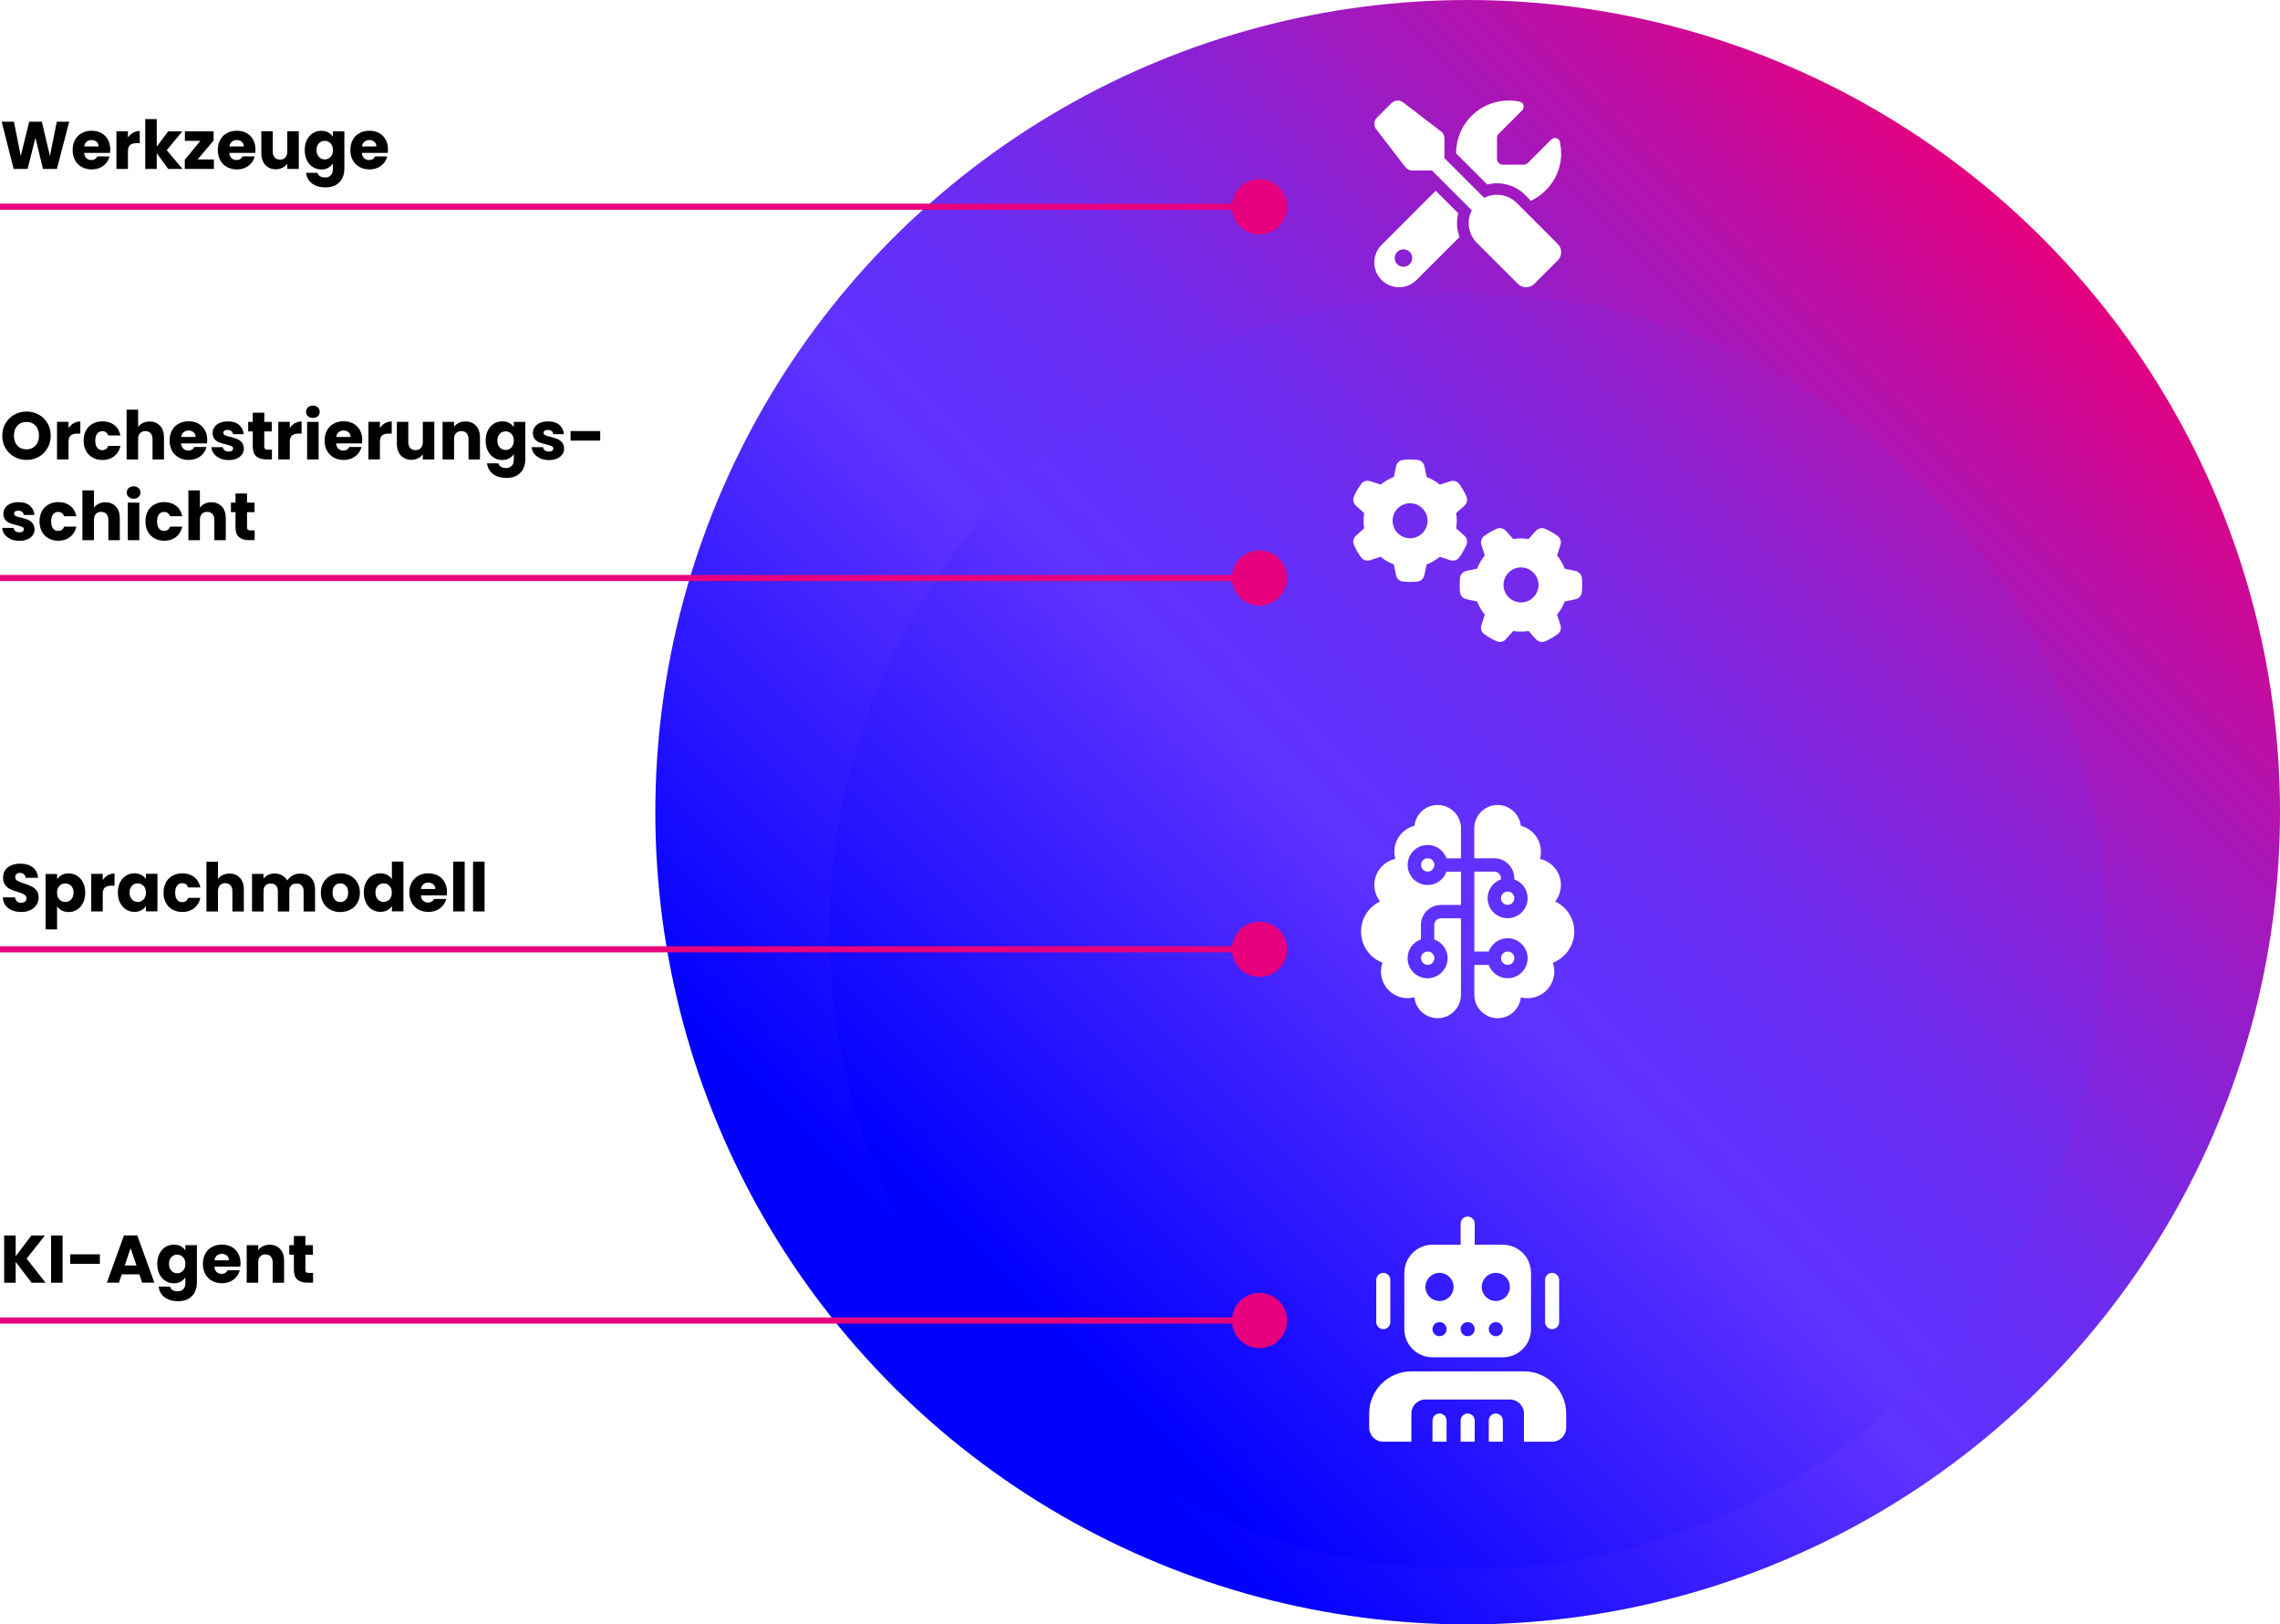 <?xml version="1.0" encoding="UTF-8"?><svg xmlns="http://www.w3.org/2000/svg" xmlns:xlink="http://www.w3.org/1999/xlink" viewBox="0 0 372.62 265.52"><defs><style>.uuid-0d58be99-379b-4e4b-a93e-765081b0c2ab,.uuid-7bd198ed-ef1d-4f6b-a149-7e7da6be97f7{fill:none;}.uuid-3395ed1a-0f02-4bd2-af99-56060bd8a73a{filter:url(#uuid-c0a51c14-70b3-4823-b701-00ac25f516bf);}.uuid-be932933-7e8f-49ca-9cc5-d9f7c684ce89{filter:url(#uuid-2fd8dcc2-10f6-4557-b633-458f4a1f77c9);}.uuid-649c290c-c37f-479b-b614-ad1473afd109{fill:url(#uuid-5ed32a20-f763-4cc5-a121-54f5b4090f2c);}.uuid-37e6f3d1-448e-4d2b-b452-d5be947aafd6{fill:#fff;}.uuid-7599bea6-e2c4-4ccb-aae0-9ded22900bed{fill:url(#uuid-9162e0a7-f1bb-46f4-ad1a-5d16cf3dd73d);}.uuid-05d84a9e-6ff9-40a3-93d5-9603657ff84b{clip-path:url(#uuid-183515f1-2388-4e92-ac20-baebd02d6d69);}.uuid-c76ef362-44ca-4244-b261-2bb733133063{clip-path:url(#uuid-462d8fde-d8d4-438b-883b-7d49f783aa11);}.uuid-fd14c969-647c-48a1-ab24-dc6a68731130{fill:url(#uuid-f321b2aa-d598-4e93-8940-af32c22a248d);}.uuid-7bd198ed-ef1d-4f6b-a149-7e7da6be97f7{stroke:#e6007e;stroke-miterlimit:10;}.uuid-d2019369-d7e1-4abe-b9b0-3db2cf84d165{clip-path:url(#uuid-4e7d8ad2-0e00-46b6-921e-3aca30d5df9e);}.uuid-0d2fb7ed-3e14-4283-be4e-e3074e646313{fill:url(#uuid-93962817-8499-4350-8aa6-29bb5d05d475);}.uuid-f05b2649-9386-4f22-a671-f1d9aafcb957{fill:#e6007e;}.uuid-65db5f11-56eb-4113-9474-f214b7cfa6f8{filter:url(#uuid-cd7c8ee6-5dea-4fb4-9dc9-0d0e6e995c67);}</style><linearGradient id="uuid-9162e0a7-f1bb-46f4-ad1a-5d16cf3dd73d" x1="145.99" y1="226.63" x2="333.74" y2="38.88" gradientUnits="userSpaceOnUse"><stop offset=".07" stop-color="blue"/><stop offset=".41" stop-color="#5f32ff"/><stop offset=".5" stop-color="#642ff9"/><stop offset=".6" stop-color="#742aea"/><stop offset=".72" stop-color="#8e20d1"/><stop offset=".85" stop-color="#b213af"/><stop offset=".99" stop-color="#e00283"/><stop offset="1" stop-color="#e6007e"/></linearGradient><filter id="uuid-c0a51c14-70b3-4823-b701-00ac25f516bf" x="107.11" y="0" width="265.52" height="278.2" filterUnits="userSpaceOnUse"><feOffset dx="0" dy="-9"/><feGaussianBlur result="uuid-38edefcd-0326-4f3d-bbd1-cc39ef212c8d" stdDeviation="7"/><feFlood flood-color="#000" flood-opacity=".3"/><feComposite in2="uuid-38edefcd-0326-4f3d-bbd1-cc39ef212c8d" operator="in"/><feComposite in="SourceGraphic"/></filter><clipPath id="uuid-462d8fde-d8d4-438b-883b-7d49f783aa11"><circle class="uuid-0d58be99-379b-4e4b-a93e-765081b0c2ab" cx="239.86" cy="161.27" r="104.25"/></clipPath><linearGradient id="uuid-93962817-8499-4350-8aa6-29bb5d05d475" x1="145.99" y1="226.63" x2="333.74" y2="38.88" xlink:href="#uuid-9162e0a7-f1bb-46f4-ad1a-5d16cf3dd73d"/><filter id="uuid-2fd8dcc2-10f6-4557-b633-458f4a1f77c9" x="107.11" y="0" width="265.52" height="278.2" filterUnits="userSpaceOnUse"><feOffset dx="0" dy="-9"/><feGaussianBlur result="uuid-70a77c55-7b1b-40c5-80ef-48cf79b4d7c8" stdDeviation="7"/><feFlood flood-color="#000" flood-opacity=".3"/><feComposite in2="uuid-70a77c55-7b1b-40c5-80ef-48cf79b4d7c8" operator="in"/><feComposite in="SourceGraphic"/></filter><clipPath id="uuid-183515f1-2388-4e92-ac20-baebd02d6d69"><circle class="uuid-0d58be99-379b-4e4b-a93e-765081b0c2ab" cx="239.86" cy="191.67" r="73.85"/></clipPath><linearGradient id="uuid-f321b2aa-d598-4e93-8940-af32c22a248d" x1="145.99" y1="226.63" x2="333.74" y2="38.88" xlink:href="#uuid-9162e0a7-f1bb-46f4-ad1a-5d16cf3dd73d"/><filter id="uuid-cd7c8ee6-5dea-4fb4-9dc9-0d0e6e995c67" x="107.11" y="0" width="265.52" height="278.2" filterUnits="userSpaceOnUse"><feOffset dx="0" dy="-9"/><feGaussianBlur result="uuid-0e50148b-a682-454b-baa4-08e4ca681a6b" stdDeviation="7"/><feFlood flood-color="#000" flood-opacity=".3"/><feComposite in2="uuid-0e50148b-a682-454b-baa4-08e4ca681a6b" operator="in"/><feComposite in="SourceGraphic"/></filter><clipPath id="uuid-4e7d8ad2-0e00-46b6-921e-3aca30d5df9e"><circle class="uuid-0d58be99-379b-4e4b-a93e-765081b0c2ab" cx="239.86" cy="220.46" r="45.05"/></clipPath><linearGradient id="uuid-5ed32a20-f763-4cc5-a121-54f5b4090f2c" x1="145.99" y1="226.63" x2="333.74" y2="38.88" xlink:href="#uuid-9162e0a7-f1bb-46f4-ad1a-5d16cf3dd73d"/></defs><g id="uuid-9530d1c1-8c0b-469f-806a-a320e5559260"><circle class="uuid-7599bea6-e2c4-4ccb-aae0-9ded22900bed" cx="239.86" cy="132.76" r="132.76"/><path class="uuid-37e6f3d1-448e-4d2b-b452-d5be947aafd6" d="M229.29,16.73c-.57-.44-1.37-.39-1.88.12l-2.38,2.38c-.51.51-.56,1.31-.13,1.88l4.77,6.2c.27.35.69.56,1.13.56h3.23l6.5,6.5c-.88,1.73-.6,3.9.85,5.34l6.68,6.68c.75.75,1.96.75,2.7,0l3.82-3.82c.75-.75.75-1.96,0-2.7l-6.68-6.68c-1.44-1.44-3.61-1.73-5.34-.85l-6.5-6.5v-3.23c0-.45-.21-.86-.56-1.13l-6.2-4.76ZM225.79,40.04c-.76.76-1.19,1.79-1.19,2.86,0,2.24,1.81,4.05,4.05,4.05,1.07,0,2.1-.43,2.86-1.19l7.02-7.02c-.47-1.25-.54-2.6-.21-3.88l-3.68-3.68-8.85,8.86ZM255.13,25.01c0-.63-.07-1.23-.19-1.82-.14-.67-.96-.84-1.44-.36l-3.81,3.81c-.18.18-.42.28-.67.28h-3.42c-.52,0-.95-.44-.95-.96v-3.42c0-.25.1-.49.28-.67l3.81-3.81c.48-.48.31-1.3-.36-1.44-.59-.13-1.2-.19-1.82-.19-4.74,0-8.59,3.85-8.59,8.59v.05l5.09,5.09c2.15-.54,4.52.03,6.2,1.71l.94.94c2.92-1.37,4.95-4.34,4.95-7.78ZM227.94,42.18c0-.79.64-1.43,1.43-1.43s1.43.64,1.43,1.43-.64,1.43-1.43,1.43-1.43-.64-1.43-1.43Z"/><g class="uuid-3395ed1a-0f02-4bd2-af99-56060bd8a73a"><g class="uuid-c76ef362-44ca-4244-b261-2bb733133063"><circle class="uuid-0d2fb7ed-3e14-4283-be4e-e3074e646313" cx="239.86" cy="132.76" r="132.76"/></g></g><path class="uuid-37e6f3d1-448e-4d2b-b452-d5be947aafd6" d="M239.31,82.69c.42-.38.59-.97.37-1.49-.14-.32-.29-.63-.45-.92l-.18-.32c-.18-.3-.38-.59-.58-.87-.34-.45-.94-.6-1.47-.42l-1.68.55c-.64-.52-1.37-.95-2.16-1.25l-.36-1.73c-.11-.55-.54-1-1.1-1.06-.39-.05-.79-.08-1.2-.08h-.04c-.41,0-.8.02-1.2.07-.56.07-.99.51-1.1,1.06l-.36,1.73c-.79.3-1.52.72-2.16,1.25l-1.69-.55c-.54-.18-1.13-.03-1.47.42-.21.28-.41.57-.59.87l-.18.32c-.17.3-.32.61-.45.93-.22.52-.05,1.11.37,1.49l1.32,1.18c-.07.4-.1.82-.1,1.24s.04.84.1,1.25l-1.32,1.18c-.42.38-.59.97-.37,1.49.14.32.29.63.45.93l.18.31c.18.3.38.59.59.87.34.45.94.6,1.47.42l1.68-.55c.64.52,1.37.95,2.16,1.25l.36,1.73c.11.55.54,1,1.1,1.06.4.05.8.07,1.22.07s.82-.02,1.22-.07c.56-.07.99-.51,1.1-1.06l.36-1.73c.79-.3,1.52-.72,2.16-1.25l1.68.55c.54.18,1.13.03,1.47-.42.21-.28.41-.57.58-.87l.18-.32c.17-.3.32-.61.45-.92.22-.52.05-1.11-.37-1.49l-1.32-1.18c.07-.41.1-.82.1-1.25s-.04-.84-.1-1.25l1.32-1.18h.01ZM227.59,85.12c0-1.58,1.28-2.86,2.86-2.86s2.86,1.28,2.86,2.86-1.28,2.86-2.86,2.86-2.86-1.28-2.86-2.86ZM251,104.47c.38.42.97.59,1.49.37.32-.14.63-.29.92-.45l.32-.18c.3-.18.59-.38.87-.58.45-.34.6-.94.42-1.47l-.55-1.68c.52-.64.95-1.37,1.25-2.16l1.73-.36c.55-.11,1-.54,1.06-1.1.05-.4.07-.8.07-1.22s-.02-.82-.07-1.22c-.07-.56-.51-.99-1.06-1.1l-1.73-.37c-.3-.79-.72-1.52-1.25-2.16l.55-1.68c.18-.54.03-1.13-.42-1.47-.28-.21-.57-.41-.87-.59l-.32-.18c-.3-.17-.61-.32-.93-.45-.52-.22-1.11-.05-1.49.37l-1.18,1.32c-.41-.07-.82-.1-1.25-.1s-.84.04-1.25.1l-1.18-1.32c-.38-.42-.97-.59-1.49-.37-.32.14-.63.29-.93.45l-.31.18c-.3.18-.59.38-.87.59-.45.34-.6.94-.42,1.47l.55,1.68c-.52.64-.95,1.37-1.25,2.16l-1.73.36c-.55.11-1,.54-1.06,1.1-.05.4-.07.8-.07,1.22s.02.82.07,1.22c.07.56.51.99,1.06,1.1l1.73.36c.3.79.72,1.52,1.25,2.16l-.55,1.68c-.18.54-.03,1.13.42,1.47.28.21.57.41.87.58l.32.18c.3.17.61.32.92.45.52.22,1.11.05,1.49-.37l1.18-1.32c.41.07.82.1,1.25.1s.84-.04,1.25-.1l1.18,1.32h0ZM248.58,92.75c1.58,0,2.86,1.28,2.86,2.86s-1.28,2.86-2.86,2.86h0c-1.58,0-2.86-1.28-2.86-2.86s1.28-2.86,2.86-2.86Z"/><g class="uuid-be932933-7e8f-49ca-9cc5-d9f7c684ce89"><g class="uuid-05d84a9e-6ff9-40a3-93d5-9603657ff84b"><circle class="uuid-fd14c969-647c-48a1-ab24-dc6a68731130" cx="239.86" cy="132.76" r="132.76"/></g></g><path class="uuid-37e6f3d1-448e-4d2b-b452-d5be947aafd6" d="M238.77,135.39c0-2.1-1.71-3.81-3.81-3.81-1.97,0-3.59,1.49-3.79,3.4-1.89.48-3.29,2.19-3.29,4.23,0,.41.05.81.16,1.18-1.96.43-3.43,2.17-3.43,4.26,0,1.02.35,1.96.94,2.7-1.84.87-3.12,2.75-3.12,4.92,0,2.33,1.46,4.32,3.51,5.09-.16.45-.25.94-.25,1.44,0,2.4,1.95,4.36,4.36,4.36.38,0,.76-.05,1.11-.14.2,1.92,1.82,3.41,3.79,3.41,2.1,0,3.81-1.71,3.81-3.81v-12.52h-3.27c-.6,0-1.09.49-1.09,1.09v2.36c1.27.45,2.18,1.66,2.18,3.08,0,1.8-1.46,3.27-3.27,3.27s-3.27-1.46-3.27-3.27c0-1.42.91-2.63,2.18-3.08v-2.36c0-1.8,1.46-3.27,3.27-3.27h3.27v-5.44h-2.36c-.45,1.27-1.66,2.18-3.08,2.18-1.8,0-3.27-1.46-3.27-3.27s1.46-3.27,3.27-3.27c1.42,0,2.63.91,3.08,2.18h2.36v-4.9ZM240.95,142.47v13.07h2.36c.45-1.27,1.66-2.18,3.08-2.18,1.8,0,3.27,1.46,3.27,3.27s-1.46,3.27-3.27,3.27c-1.42,0-2.63-.91-3.08-2.18h-2.36v4.9c0,2.1,1.71,3.81,3.81,3.81,1.97,0,3.59-1.49,3.79-3.41.35.1.73.14,1.11.14,2.4,0,4.36-1.95,4.36-4.36,0-.5-.09-.99-.25-1.44,2.06-.78,3.51-2.76,3.51-5.09,0-2.17-1.27-4.05-3.12-4.92.59-.74.94-1.68.94-2.7,0-2.09-1.47-3.83-3.43-4.26.11-.37.16-.78.16-1.18,0-2.04-1.4-3.75-3.29-4.23-.21-1.91-1.82-3.4-3.79-3.4-2.1,0-3.81,1.71-3.81,3.81v4.9h3.27c1.8,0,3.27,1.46,3.27,3.27v.18c1.27.45,2.18,1.66,2.18,3.08,0,1.8-1.46,3.27-3.27,3.27s-3.27-1.46-3.27-3.27c0-1.42.91-2.63,2.18-3.08v-.18c0-.6-.49-1.09-1.09-1.09h-3.27ZM232.24,141.38c0,.6.49,1.09,1.09,1.09s1.09-.49,1.09-1.09-.49-1.09-1.09-1.09-1.09.49-1.09,1.09ZM246.4,145.73c-.6,0-1.09.49-1.09,1.09s.49,1.09,1.09,1.09,1.09-.49,1.09-1.09-.49-1.09-1.09-1.09ZM232.24,156.62c0,.6.49,1.09,1.09,1.09s1.09-.49,1.09-1.09-.49-1.09-1.09-1.09-1.09.49-1.09,1.09ZM245.31,156.62c0,.6.49,1.09,1.09,1.09s1.09-.49,1.09-1.09-.49-1.09-1.09-1.09-1.09.49-1.09,1.09Z"/><g class="uuid-65db5f11-56eb-4113-9474-f214b7cfa6f8"><g class="uuid-d2019369-d7e1-4abe-b9b0-3db2cf84d165"><circle class="uuid-649c290c-c37f-479b-b614-ad1473afd109" cx="239.86" cy="132.76" r="132.76"/></g></g><path class="uuid-37e6f3d1-448e-4d2b-b452-d5be947aafd6" d="M239.86,198.86c.63,0,1.15.52,1.15,1.15v3.45h4.6c2.54,0,4.6,2.06,4.6,4.6v9.2c0,2.54-2.06,4.6-4.6,4.6h-11.5c-2.54,0-4.6-2.06-4.6-4.6v-9.2c0-2.54,2.06-4.6,4.6-4.6h4.6v-3.45c0-.63.52-1.15,1.15-1.15ZM224.92,209.21c0-.63.52-1.15,1.15-1.15s1.15.52,1.15,1.15v6.9c0,.63-.52,1.15-1.15,1.15s-1.15-.52-1.15-1.15v-6.9ZM253.66,208.06c.63,0,1.15.52,1.15,1.15v6.9c0,.63-.52,1.15-1.15,1.15s-1.15-.52-1.15-1.15v-6.9c0-.63.52-1.15,1.15-1.15ZM235.26,212.66c1.27,0,2.3-1.03,2.3-2.3s-1.03-2.3-2.3-2.3-2.3,1.03-2.3,2.3,1.03,2.3,2.3,2.3ZM246.76,210.36c0-1.27-1.03-2.3-2.3-2.3s-2.3,1.03-2.3,2.3,1.03,2.3,2.3,2.3,2.3-1.03,2.3-2.3ZM235.26,216.11c-.64,0-1.15.51-1.15,1.15s.51,1.15,1.15,1.15,1.15-.51,1.15-1.15-.51-1.15-1.15-1.15ZM238.71,217.26c0,.64.51,1.15,1.15,1.15s1.15-.51,1.15-1.15-.51-1.15-1.15-1.15-1.15.51-1.15,1.15ZM244.46,216.11c-.64,0-1.15.51-1.15,1.15s.51,1.15,1.15,1.15,1.15-.51,1.15-1.15-.51-1.15-1.15-1.15ZM230.66,224.16h18.4c3.81,0,6.9,3.09,6.9,6.9v2.3c0,1.27-1.03,2.3-2.3,2.3h-4.6v-4.6c0-1.27-1.03-2.3-2.3-2.3h-13.8c-1.27,0-2.3,1.03-2.3,2.3v4.6h-4.6c-1.27,0-2.3-1.03-2.3-2.3v-2.3c0-3.81,3.09-6.9,6.9-6.9ZM236.41,232.2v3.45h-2.3v-3.45c0-.63.52-1.15,1.15-1.15s1.15.52,1.15,1.15ZM239.86,231.05c.63,0,1.15.52,1.15,1.15v3.45h-2.3v-3.45c0-.63.52-1.15,1.15-1.15ZM245.61,232.2v3.45h-2.3v-3.45c0-.63.52-1.15,1.15-1.15s1.15.52,1.15,1.15Z"/></g><g id="uuid-d199b8c5-ffe0-4789-83b6-6fc326b05c67"><line class="uuid-7bd198ed-ef1d-4f6b-a149-7e7da6be97f7" x1="0" y1="33.79" x2="206.06" y2="33.79"/><path class="uuid-f05b2649-9386-4f22-a671-f1d9aafcb957" d="M205.84,38.31c2.49,0,4.51-2.02,4.51-4.51s-2.02-4.51-4.51-4.51-4.51,2.02-4.51,4.51,2.02,4.51,4.51,4.51Z"/><line class="uuid-7bd198ed-ef1d-4f6b-a149-7e7da6be97f7" x1="0" y1="94.48" x2="206.06" y2="94.48"/><path class="uuid-f05b2649-9386-4f22-a671-f1d9aafcb957" d="M205.84,98.99c2.49,0,4.51-2.02,4.51-4.51s-2.02-4.51-4.51-4.51-4.51,2.02-4.51,4.51,2.02,4.51,4.51,4.51Z"/><line class="uuid-7bd198ed-ef1d-4f6b-a149-7e7da6be97f7" x1="0" y1="155.17" x2="206.06" y2="155.17"/><path class="uuid-f05b2649-9386-4f22-a671-f1d9aafcb957" d="M205.84,159.68c2.49,0,4.51-2.02,4.51-4.51s-2.02-4.51-4.51-4.51-4.51,2.02-4.51,4.51,2.02,4.51,4.51,4.51Z"/><line class="uuid-7bd198ed-ef1d-4f6b-a149-7e7da6be97f7" x1="0" y1="215.85" x2="206.06" y2="215.85"/><path class="uuid-f05b2649-9386-4f22-a671-f1d9aafcb957" d="M205.84,220.36c2.49,0,4.51-2.02,4.51-4.51s-2.02-4.51-4.51-4.51-4.51,2.02-4.51,4.51,2.02,4.51,4.51,4.51Z"/></g><g id="uuid-25563d4b-6e2b-45d3-8c70-6c1bc5d689d0"><path d="M11.31,19.89l-2.01,7.72h-2.28l-1.23-5.08-1.28,5.08h-2.28l-1.96-7.72h2.01l1.11,5.62,1.38-5.62h2.07l1.32,5.62,1.12-5.62h2.02Z"/><path d="M18.01,24.99h-4.26c.03.38.15.67.37.87s.48.3.8.3c.47,0,.8-.2.98-.59h2c-.1.4-.29.77-.56,1.09-.27.32-.6.58-1.01.76-.4.18-.85.27-1.35.27-.6,0-1.14-.13-1.61-.39-.47-.26-.84-.62-1.1-1.1-.26-.48-.4-1.03-.4-1.67s.13-1.2.39-1.67c.26-.48.62-.84,1.09-1.1.47-.26,1.01-.39,1.62-.39s1.12.12,1.58.37c.46.25.82.6,1.08,1.07.26.46.39,1,.39,1.62,0,.18-.01.36-.03.55ZM16.11,23.95c0-.32-.11-.58-.33-.77-.22-.19-.5-.29-.82-.29s-.58.09-.8.27c-.22.18-.35.44-.4.78h2.35Z"/><path d="M21.74,21.7c.33-.19.7-.29,1.1-.29v1.99h-.52c-.47,0-.82.1-1.06.3-.23.2-.35.56-.35,1.06v2.85h-1.88v-6.14h1.88v1.02c.22-.34.5-.6.83-.8Z"/><path d="M27.49,27.61l-1.87-2.57v2.57h-1.88v-8.14h1.88v4.5l1.86-2.5h2.32l-2.55,3.08,2.57,3.06h-2.33Z"/><path d="M32.3,26.06h2.66v1.55h-4.76v-1.5l2.55-3.09h-2.53v-1.55h4.69v1.5l-2.61,3.09Z"/><path d="M41.74,24.99h-4.26c.03.38.15.67.37.87s.48.3.8.3c.47,0,.8-.2.98-.59h2c-.1.4-.29.77-.56,1.09-.27.32-.6.58-1.01.76-.4.18-.85.27-1.35.27-.6,0-1.14-.13-1.61-.39-.47-.26-.84-.62-1.1-1.1-.26-.48-.4-1.03-.4-1.67s.13-1.2.39-1.67c.26-.48.62-.84,1.09-1.1.47-.26,1.01-.39,1.62-.39s1.12.12,1.58.37c.46.25.82.6,1.08,1.07.26.46.39,1,.39,1.62,0,.18-.01.36-.03.55ZM39.85,23.95c0-.32-.11-.58-.33-.77-.22-.19-.5-.29-.82-.29s-.58.09-.8.27c-.22.18-.35.44-.4.78h2.35Z"/><path d="M48.83,21.47v6.14h-1.88v-.84c-.19.27-.45.49-.78.65-.33.16-.69.25-1.08.25-.47,0-.88-.1-1.24-.31s-.64-.51-.84-.91c-.2-.4-.3-.86-.3-1.4v-3.59h1.87v3.33c0,.41.11.73.32.96s.5.34.86.34.66-.11.87-.34c.21-.23.32-.55.32-.96v-3.33h1.88Z"/><path d="M53.65,21.65c.33.18.58.41.75.69v-.87h1.88v6.13c0,.56-.11,1.08-.34,1.53-.22.46-.56.82-1.02,1.09-.46.27-1.03.41-1.71.41-.91,0-1.65-.21-2.21-.64-.56-.43-.89-1.01-.97-1.74h1.86c.06.23.2.42.42.56.22.14.49.2.81.2.39,0,.7-.11.93-.34.23-.22.35-.58.35-1.07v-.87c-.18.29-.44.52-.76.7s-.7.27-1.13.27c-.51,0-.96-.13-1.38-.39-.41-.26-.74-.63-.97-1.11-.24-.48-.36-1.04-.36-1.67s.12-1.18.36-1.66c.24-.48.56-.84.97-1.1.41-.26.87-.39,1.38-.39.43,0,.81.09,1.14.26ZM54.02,23.43c-.26-.27-.58-.41-.95-.41s-.69.13-.95.4c-.26.27-.39.64-.39,1.11s.13.84.39,1.12c.26.27.58.41.95.41s.69-.14.95-.41c.26-.27.39-.64.39-1.11s-.13-.84-.39-1.11Z"/><path d="M63.4,24.99h-4.26c.03.38.15.67.37.87s.48.3.8.3c.47,0,.8-.2.98-.59h2c-.1.4-.29.77-.56,1.09-.27.32-.6.58-1.01.76-.4.18-.85.27-1.35.27-.6,0-1.14-.13-1.61-.39-.47-.26-.84-.62-1.1-1.1-.26-.48-.4-1.03-.4-1.67s.13-1.2.39-1.67c.26-.48.62-.84,1.09-1.1.47-.26,1.01-.39,1.62-.39s1.12.12,1.58.37c.46.25.82.6,1.08,1.07.26.46.39,1,.39,1.62,0,.18-.01.36-.03.55ZM61.51,23.95c0-.32-.11-.58-.33-.77-.22-.19-.5-.29-.82-.29s-.58.09-.8.27c-.22.18-.35.44-.4.78h2.35Z"/><path d="M2.34,74.67c-.6-.34-1.09-.81-1.44-1.41-.36-.6-.53-1.29-.53-2.04s.18-1.43.53-2.03c.36-.6.84-1.07,1.44-1.41s1.27-.51,2-.51,1.39.17,2,.51,1.08.81,1.43,1.41c.35.6.52,1.28.52,2.03s-.18,1.44-.53,2.04-.83,1.08-1.43,1.41c-.6.34-1.27.51-1.99.51s-1.39-.17-2-.51ZM5.81,72.84c.37-.41.56-.95.56-1.63s-.19-1.23-.56-1.63c-.37-.41-.86-.61-1.48-.61s-1.12.2-1.49.6c-.37.4-.56.95-.56,1.64s.19,1.23.56,1.63c.37.41.87.61,1.49.61s1.11-.21,1.48-.62Z"/><path d="M12.03,69.18c.33-.19.7-.29,1.1-.29v1.99h-.52c-.47,0-.82.1-1.06.3-.23.2-.35.56-.35,1.06v2.85h-1.88v-6.14h1.88v1.02c.22-.34.5-.6.83-.8Z"/><path d="M14.05,70.36c.26-.48.62-.84,1.09-1.1.47-.26,1-.39,1.6-.39.77,0,1.41.2,1.93.6.52.4.86.97,1.02,1.71h-2c-.17-.47-.5-.7-.98-.7-.34,0-.62.13-.83.4-.21.27-.31.65-.31,1.15s.1.88.31,1.15c.21.27.48.4.83.4.48,0,.81-.23.98-.7h2c-.16.72-.5,1.28-1.02,1.69-.52.41-1.16.62-1.92.62-.6,0-1.14-.13-1.6-.39-.47-.26-.83-.62-1.09-1.1-.26-.48-.39-1.03-.39-1.67s.13-1.2.39-1.67Z"/><path d="M26.16,69.59c.43.47.64,1.11.64,1.92v3.59h-1.87v-3.33c0-.41-.11-.73-.32-.96-.21-.23-.5-.34-.86-.34s-.65.11-.86.34c-.21.23-.32.55-.32.96v3.33h-1.88v-8.14h1.88v2.83c.19-.27.45-.49.78-.65.33-.16.7-.24,1.11-.24.7,0,1.27.23,1.69.7Z"/><path d="M33.86,72.48h-4.26c.03.38.15.67.37.87s.48.3.8.3c.47,0,.8-.2.98-.59h2c-.1.4-.29.77-.56,1.09-.27.32-.6.58-1.01.76-.4.18-.85.27-1.35.27-.6,0-1.14-.13-1.61-.39-.47-.26-.84-.62-1.1-1.1-.26-.48-.4-1.03-.4-1.67s.13-1.2.39-1.67c.26-.48.62-.84,1.09-1.1.47-.26,1.01-.39,1.62-.39s1.12.12,1.58.37c.46.25.82.6,1.08,1.07.26.46.39,1,.39,1.62,0,.18-.01.36-.03.55ZM31.97,71.43c0-.32-.11-.58-.33-.77-.22-.19-.5-.29-.82-.29s-.58.09-.8.27c-.22.18-.35.44-.4.78h2.35Z"/><path d="M35.95,74.91c-.42-.18-.75-.43-.99-.75-.24-.32-.38-.68-.41-1.07h1.86c.02.21.12.39.3.52.18.13.39.2.65.2.23,0,.42-.05.54-.14.13-.09.19-.21.19-.36,0-.18-.09-.31-.27-.39-.18-.08-.48-.18-.89-.28-.44-.1-.81-.21-1.1-.32-.29-.11-.55-.29-.76-.54-.21-.25-.32-.58-.32-1,0-.35.1-.67.29-.96s.48-.52.86-.69c.38-.17.83-.25,1.35-.25.77,0,1.38.19,1.82.57.44.38.7.89.76,1.52h-1.74c-.03-.21-.12-.38-.28-.51-.16-.12-.36-.19-.62-.19-.22,0-.39.04-.51.13s-.18.2-.18.35c0,.18.09.31.28.4.19.09.48.18.87.26.45.12.83.23,1.11.35.29.11.54.3.75.55.22.25.33.59.34,1.02,0,.36-.1.68-.3.96-.2.28-.49.5-.87.67-.38.16-.82.24-1.31.24-.54,0-1.01-.09-1.43-.27Z"/><path d="M44.44,73.5v1.59h-.96c-.68,0-1.21-.17-1.6-.5s-.57-.88-.57-1.63v-2.44h-.75v-1.56h.75v-1.5h1.88v1.5h1.23v1.56h-1.23v2.46c0,.18.04.32.13.4.09.08.23.12.44.12h.67Z"/><path d="M48.19,69.18c.33-.19.7-.29,1.1-.29v1.99h-.52c-.47,0-.82.1-1.06.3-.23.2-.35.56-.35,1.06v2.85h-1.88v-6.14h1.88v1.02c.22-.34.5-.6.83-.8Z"/><path d="M50.33,68.03c-.21-.19-.31-.43-.31-.72s.1-.54.31-.73c.21-.19.48-.29.81-.29s.59.1.8.29c.21.19.31.44.31.73s-.1.53-.31.72-.47.29-.8.29-.6-.1-.81-.29ZM52.07,68.96v6.14h-1.88v-6.14h1.88Z"/><path d="M59.19,72.48h-4.26c.03.38.15.67.37.87s.48.3.8.3c.47,0,.8-.2.98-.59h2c-.1.4-.29.77-.56,1.09-.27.32-.6.58-1.01.76-.4.18-.85.27-1.35.27-.6,0-1.14-.13-1.61-.39-.47-.26-.84-.62-1.1-1.1-.26-.48-.4-1.03-.4-1.67s.13-1.2.39-1.67c.26-.48.62-.84,1.09-1.1.47-.26,1.01-.39,1.62-.39s1.12.12,1.58.37c.46.25.82.6,1.08,1.07.26.46.39,1,.39,1.62,0,.18-.01.36-.03.55ZM57.3,71.43c0-.32-.11-.58-.33-.77-.22-.19-.5-.29-.82-.29s-.58.09-.8.27c-.22.18-.35.44-.4.78h2.35Z"/><path d="M62.92,69.18c.33-.19.7-.29,1.1-.29v1.99h-.52c-.47,0-.82.1-1.06.3-.23.2-.35.56-.35,1.06v2.85h-1.88v-6.14h1.88v1.02c.22-.34.5-.6.83-.8Z"/><path d="M70.98,68.96v6.14h-1.88v-.84c-.19.27-.45.49-.78.65-.33.16-.69.25-1.08.25-.47,0-.88-.1-1.24-.31s-.64-.51-.84-.91c-.2-.4-.3-.86-.3-1.4v-3.59h1.87v3.33c0,.41.11.73.32.96s.5.34.86.34.66-.11.87-.34c.21-.23.32-.55.32-.96v-3.33h1.88Z"/><path d="M77.8,69.59c.43.47.64,1.11.64,1.92v3.59h-1.87v-3.33c0-.41-.11-.73-.32-.96-.21-.23-.5-.34-.86-.34s-.65.11-.86.34c-.21.23-.32.55-.32.96v3.33h-1.88v-6.14h1.88v.81c.19-.27.45-.49.77-.64.32-.16.69-.24,1.09-.24.72,0,1.29.23,1.72.7Z"/><path d="M83.22,69.14c.33.18.58.41.75.69v-.87h1.88v6.13c0,.56-.11,1.08-.34,1.53-.22.46-.56.82-1.02,1.09-.46.27-1.03.41-1.71.41-.91,0-1.65-.21-2.21-.64-.56-.43-.89-1.01-.97-1.74h1.86c.06.23.2.42.42.56.22.14.49.2.81.2.39,0,.7-.11.93-.34.23-.22.35-.58.35-1.07v-.87c-.18.29-.44.52-.76.7s-.7.27-1.13.27c-.51,0-.96-.13-1.38-.39-.41-.26-.74-.63-.97-1.11-.24-.48-.36-1.04-.36-1.67s.12-1.18.36-1.66c.24-.48.56-.84.97-1.1.41-.26.87-.39,1.38-.39.43,0,.81.09,1.14.26ZM83.58,70.92c-.26-.27-.58-.41-.95-.41s-.69.13-.95.4c-.26.27-.39.64-.39,1.11s.13.84.39,1.12c.26.27.58.41.95.41s.69-.14.95-.41c.26-.27.39-.64.39-1.11s-.13-.84-.39-1.11Z"/><path d="M88.29,74.91c-.42-.18-.75-.43-.99-.75-.24-.32-.38-.68-.41-1.07h1.86c.02.21.12.39.3.52.18.13.39.2.65.2.23,0,.42-.05.54-.14.13-.09.19-.21.19-.36,0-.18-.09-.31-.27-.39-.18-.08-.48-.18-.89-.28-.44-.1-.81-.21-1.1-.32-.29-.11-.55-.29-.76-.54-.21-.25-.32-.58-.32-1,0-.35.1-.67.29-.96s.48-.52.86-.69c.38-.17.83-.25,1.35-.25.77,0,1.38.19,1.82.57.44.38.7.89.76,1.52h-1.74c-.03-.21-.12-.38-.28-.51-.16-.12-.36-.19-.62-.19-.22,0-.39.04-.51.13s-.18.2-.18.35c0,.18.09.31.28.4.19.09.48.18.87.26.45.12.83.23,1.11.35.29.11.54.3.75.55.22.25.33.59.34,1.02,0,.36-.1.68-.3.96-.2.28-.49.5-.87.67-.38.16-.82.24-1.31.24-.54,0-1.01-.09-1.43-.27Z"/><path d="M98.09,70.46v1.56h-4.84v-1.56h4.84Z"/><path d="M1.75,88.11c-.42-.18-.75-.43-.99-.75-.24-.32-.38-.68-.41-1.07h1.86c.02.21.12.39.3.52.18.13.39.2.65.2.23,0,.42-.05.54-.14.13-.09.19-.21.19-.36,0-.18-.09-.31-.27-.39-.18-.08-.48-.18-.89-.28-.44-.1-.81-.21-1.1-.32-.29-.11-.55-.29-.76-.54-.21-.25-.32-.58-.32-1,0-.35.1-.67.29-.96s.48-.52.86-.69c.38-.17.83-.25,1.35-.25.77,0,1.38.19,1.82.57.44.38.7.89.76,1.52h-1.74c-.03-.21-.12-.38-.28-.51-.16-.12-.36-.19-.62-.19-.22,0-.39.04-.51.13s-.18.2-.18.35c0,.18.09.31.28.4.19.09.48.18.87.26.45.12.83.23,1.11.35.29.11.54.3.75.55.22.25.33.59.34,1.02,0,.36-.1.68-.3.96-.2.28-.49.5-.87.67-.38.16-.82.24-1.31.24-.54,0-1.01-.09-1.43-.27Z"/><path d="M6.84,83.56c.26-.48.62-.84,1.09-1.1.47-.26,1-.39,1.6-.39.77,0,1.41.2,1.93.6.52.4.86.97,1.02,1.71h-2c-.17-.47-.5-.7-.98-.7-.34,0-.62.13-.83.4-.21.27-.31.65-.31,1.15s.1.88.31,1.15c.21.27.48.4.83.4.48,0,.81-.23.98-.7h2c-.16.72-.5,1.28-1.02,1.69-.52.41-1.16.62-1.92.62-.6,0-1.14-.13-1.6-.39-.47-.26-.83-.62-1.09-1.1-.26-.48-.39-1.03-.39-1.67s.13-1.2.39-1.67Z"/><path d="M18.94,82.79c.43.47.64,1.11.64,1.92v3.59h-1.87v-3.33c0-.41-.11-.73-.32-.96-.21-.23-.5-.34-.86-.34s-.65.11-.86.34c-.21.23-.32.55-.32.96v3.33h-1.88v-8.14h1.88v2.83c.19-.27.45-.49.78-.65.33-.16.7-.24,1.11-.24.7,0,1.27.23,1.69.7Z"/><path d="M21.03,81.23c-.21-.19-.31-.43-.31-.72s.1-.54.31-.73c.21-.19.48-.29.81-.29s.59.1.8.29c.21.19.31.44.31.73s-.1.53-.31.72-.47.29-.8.29-.6-.1-.81-.29ZM22.77,82.16v6.14h-1.88v-6.14h1.88Z"/><path d="M24.15,83.56c.26-.48.62-.84,1.09-1.1.47-.26,1-.39,1.6-.39.77,0,1.41.2,1.93.6.52.4.86.97,1.02,1.71h-2c-.17-.47-.5-.7-.98-.7-.34,0-.62.13-.83.4-.21.27-.31.65-.31,1.15s.1.88.31,1.15c.21.27.48.4.83.4.48,0,.81-.23.98-.7h2c-.16.72-.5,1.28-1.02,1.69-.52.41-1.16.62-1.92.62-.6,0-1.14-.13-1.6-.39-.47-.26-.83-.62-1.09-1.1-.26-.48-.39-1.03-.39-1.67s.13-1.2.39-1.67Z"/><path d="M36.26,82.79c.43.47.64,1.11.64,1.92v3.59h-1.87v-3.33c0-.41-.11-.73-.32-.96-.21-.23-.5-.34-.86-.34s-.65.11-.86.34c-.21.23-.32.55-.32.96v3.33h-1.88v-8.14h1.88v2.83c.19-.27.45-.49.78-.65.33-.16.7-.24,1.11-.24.7,0,1.27.23,1.69.7Z"/><path d="M41.62,86.7v1.59h-.96c-.68,0-1.21-.17-1.6-.5s-.57-.88-.57-1.63v-2.44h-.75v-1.56h.75v-1.5h1.88v1.5h1.23v1.56h-1.23v2.46c0,.18.04.32.13.4.09.08.23.12.44.12h.67Z"/><path d="M1.96,148.79c-.45-.18-.8-.45-1.07-.81-.27-.36-.41-.79-.42-1.3h2c.03.29.13.5.3.65.17.15.39.23.66.23s.5-.06.66-.19c.16-.13.24-.31.24-.53,0-.19-.06-.35-.19-.47s-.29-.23-.47-.31c-.19-.08-.45-.17-.8-.27-.5-.15-.91-.31-1.22-.46-.32-.15-.59-.38-.81-.68-.23-.3-.34-.69-.34-1.18,0-.72.26-1.28.78-1.69.52-.41,1.2-.61,2.03-.61s1.54.2,2.06.61.8.97.84,1.7h-2.03c-.02-.25-.11-.45-.28-.59-.17-.14-.38-.21-.65-.21-.23,0-.41.06-.55.18-.14.12-.21.3-.21.52,0,.25.12.44.35.58.23.14.6.29,1.1.45.5.17.9.33,1.22.48.31.15.58.38.81.67.23.29.34.67.34,1.13s-.11.84-.34,1.2c-.22.36-.55.65-.97.86-.43.21-.93.32-1.51.32s-1.07-.09-1.52-.27Z"/><path d="M10.09,143.02c.32-.18.7-.26,1.13-.26.51,0,.96.13,1.38.39.41.26.73.62.97,1.1.24.48.36,1.03.36,1.66s-.12,1.19-.36,1.67c-.24.48-.56.85-.97,1.11s-.87.39-1.38.39c-.43,0-.8-.09-1.13-.26-.33-.18-.58-.4-.76-.68v3.78h-1.88v-9.06h1.88v.87c.18-.29.44-.52.76-.69ZM11.62,144.8c-.26-.27-.58-.4-.96-.4s-.69.14-.95.41-.39.64-.39,1.11.13.84.39,1.11c.26.27.58.41.95.41s.69-.14.96-.41c.26-.28.4-.65.4-1.12s-.13-.84-.39-1.11Z"/><path d="M17.62,143.07c.33-.19.7-.29,1.1-.29v1.99h-.52c-.47,0-.82.1-1.06.3-.23.2-.35.56-.35,1.06v2.85h-1.88v-6.14h1.88v1.02c.22-.34.5-.6.83-.8Z"/><path d="M19.61,144.24c.24-.48.56-.84.97-1.1.41-.26.87-.39,1.38-.39.43,0,.81.09,1.14.26s.58.41.75.69v-.87h1.88v6.14h-1.88v-.87c-.18.29-.44.52-.76.69-.33.18-.71.26-1.14.26-.5,0-.95-.13-1.36-.39-.41-.26-.74-.63-.97-1.11-.24-.48-.36-1.04-.36-1.67s.12-1.18.36-1.66ZM23.46,144.8c-.26-.27-.58-.41-.95-.41s-.69.13-.95.4c-.26.27-.39.64-.39,1.11s.13.84.39,1.12c.26.27.58.41.95.41s.69-.14.95-.41c.26-.27.39-.64.39-1.11s-.13-.84-.39-1.11Z"/><path d="M27.11,144.24c.26-.48.62-.84,1.09-1.1.47-.26,1-.39,1.6-.39.77,0,1.41.2,1.93.6.52.4.86.97,1.02,1.71h-2c-.17-.47-.5-.7-.98-.7-.34,0-.62.13-.83.4-.21.27-.31.65-.31,1.15s.1.88.31,1.15c.21.27.48.4.83.4.48,0,.81-.23.98-.7h2c-.16.72-.5,1.28-1.02,1.69-.52.41-1.16.62-1.92.62-.6,0-1.14-.13-1.6-.38-.47-.26-.83-.62-1.09-1.1-.26-.48-.39-1.03-.39-1.67s.13-1.2.39-1.67Z"/><path d="M39.21,143.48c.43.47.64,1.11.64,1.92v3.59h-1.87v-3.33c0-.41-.11-.73-.32-.96-.21-.23-.5-.34-.86-.34s-.65.11-.86.34c-.21.23-.32.55-.32.96v3.33h-1.88v-8.14h1.88v2.83c.19-.27.45-.49.78-.65.33-.16.7-.24,1.11-.24.7,0,1.27.23,1.69.7Z"/><path d="M50.81,143.47c.45.46.68,1.1.68,1.93v3.59h-1.87v-3.33c0-.4-.1-.7-.31-.92s-.5-.32-.86-.32-.65.11-.86.32-.31.52-.31.92v3.33h-1.87v-3.33c0-.4-.1-.7-.31-.92s-.5-.32-.86-.32-.65.11-.86.32-.31.52-.31.92v3.33h-1.88v-6.14h1.88v.77c.19-.26.44-.46.75-.61.31-.15.66-.23,1.04-.23.46,0,.87.1,1.24.3.36.2.65.48.85.85.21-.34.5-.61.87-.82.37-.21.77-.32,1.2-.32.76,0,1.37.23,1.82.69Z"/><path d="M53.98,148.69c-.48-.26-.86-.62-1.13-1.1-.28-.48-.41-1.03-.41-1.67s.14-1.19.42-1.67c.28-.48.66-.85,1.14-1.11.48-.26,1.03-.39,1.63-.39s1.14.13,1.63.39c.48.26.87.63,1.14,1.11.28.48.42,1.04.42,1.67s-.14,1.19-.42,1.67c-.28.48-.67.85-1.16,1.11s-1.03.38-1.63.38-1.14-.13-1.62-.38ZM56.52,147.05c.25-.26.38-.64.38-1.13s-.12-.87-.37-1.13c-.25-.26-.55-.4-.91-.4s-.67.13-.91.39c-.24.26-.36.64-.36,1.14s.12.87.36,1.13.54.4.9.4.67-.13.92-.4Z"/><path d="M59.8,144.24c.24-.48.56-.84.97-1.1.41-.26.87-.39,1.38-.39.4,0,.77.08,1.11.25.33.17.6.4.79.68v-2.85h1.88v8.14h-1.88v-.88c-.18.29-.43.53-.75.7-.33.18-.71.26-1.14.26-.51,0-.96-.13-1.38-.39-.41-.26-.74-.63-.97-1.11-.24-.48-.36-1.04-.36-1.67s.12-1.18.36-1.66ZM63.65,144.8c-.26-.27-.58-.41-.95-.41s-.69.13-.95.4c-.26.27-.39.64-.39,1.11s.13.84.39,1.12c.26.27.58.41.95.41s.69-.14.95-.41c.26-.27.39-.64.39-1.11s-.13-.84-.39-1.11Z"/><path d="M73.04,146.36h-4.26c.03.38.15.67.37.87s.48.3.8.3c.47,0,.8-.2.98-.59h2c-.1.4-.29.77-.56,1.09-.27.32-.6.58-1.01.76-.4.18-.85.27-1.35.27-.6,0-1.14-.13-1.61-.38-.47-.26-.84-.62-1.1-1.1-.26-.48-.4-1.03-.4-1.67s.13-1.2.39-1.67c.26-.48.62-.84,1.09-1.1.47-.26,1.01-.39,1.62-.39s1.12.12,1.58.37c.46.25.82.6,1.08,1.07.26.46.39,1,.39,1.62,0,.18-.01.36-.03.55ZM71.15,145.32c0-.32-.11-.58-.33-.77-.22-.19-.5-.29-.82-.29s-.58.09-.8.27c-.22.18-.35.44-.4.78h2.35Z"/><path d="M75.94,140.84v8.14h-1.88v-8.14h1.88Z"/><path d="M79.19,140.84v8.14h-1.88v-8.14h1.88Z"/><path d="M5.16,209.67l-2.6-3.41v3.41H.68v-7.72h1.88v3.39l2.57-3.39h2.21l-2.99,3.78,3.1,3.94h-2.3Z"/><path d="M10.23,201.95v7.72h-1.88v-7.72h1.88Z"/><path d="M16.32,205.03v1.56h-4.84v-1.56h4.84Z"/><path d="M22.78,208.3h-2.88l-.46,1.36h-1.97l2.79-7.72h2.18l2.79,7.72h-1.99l-.46-1.36ZM22.3,206.85l-.96-2.83-.95,2.83h1.9Z"/><path d="M29.55,203.71c.33.18.58.41.75.69v-.87h1.88v6.13c0,.56-.11,1.08-.34,1.53-.22.46-.56.82-1.02,1.09-.46.27-1.03.41-1.71.41-.91,0-1.65-.21-2.21-.64-.56-.43-.89-1.01-.97-1.74h1.86c.06.23.2.42.42.56.22.14.49.2.81.2.39,0,.7-.11.93-.34s.35-.58.35-1.07v-.87c-.18.29-.44.52-.76.7s-.7.27-1.13.27c-.51,0-.96-.13-1.38-.39-.41-.26-.74-.63-.97-1.11-.24-.48-.36-1.04-.36-1.67s.12-1.18.36-1.66.56-.84.97-1.1c.41-.26.87-.39,1.38-.39.43,0,.81.09,1.14.26ZM29.91,205.49c-.26-.27-.58-.41-.95-.41s-.69.13-.95.4c-.26.27-.39.64-.39,1.11s.13.84.39,1.12.58.41.95.41.69-.14.95-.41c.26-.27.39-.64.39-1.11s-.13-.84-.39-1.11Z"/><path d="M39.3,207.05h-4.26c.03.38.15.67.37.87s.48.3.8.3c.47,0,.8-.2.98-.59h2c-.1.4-.29.77-.56,1.09s-.6.58-1.01.76c-.4.18-.85.27-1.35.27-.6,0-1.14-.13-1.61-.38-.47-.26-.84-.62-1.1-1.1-.26-.48-.4-1.03-.4-1.67s.13-1.2.39-1.67c.26-.48.62-.84,1.09-1.1s1.01-.39,1.62-.39,1.12.12,1.58.37c.46.25.82.6,1.08,1.07.26.46.39,1,.39,1.62,0,.18-.01.36-.03.55ZM37.41,206.01c0-.32-.11-.58-.33-.77-.22-.19-.5-.29-.82-.29s-.58.09-.8.27c-.22.18-.35.44-.4.78h2.35Z"/><path d="M45.79,204.16c.43.47.64,1.11.64,1.92v3.59h-1.87v-3.33c0-.41-.11-.73-.32-.96-.21-.23-.5-.34-.86-.34s-.65.11-.86.34c-.21.23-.32.55-.32.96v3.33h-1.88v-6.14h1.88v.81c.19-.27.45-.49.77-.64s.69-.24,1.09-.24c.72,0,1.29.23,1.72.7Z"/><path d="M51.16,208.07v1.59h-.96c-.68,0-1.21-.17-1.6-.5-.38-.33-.57-.88-.57-1.63v-2.44h-.75v-1.56h.75v-1.5h1.88v1.5h1.23v1.56h-1.23v2.46c0,.18.04.32.13.4.09.08.23.12.44.12h.67Z"/></g></svg>